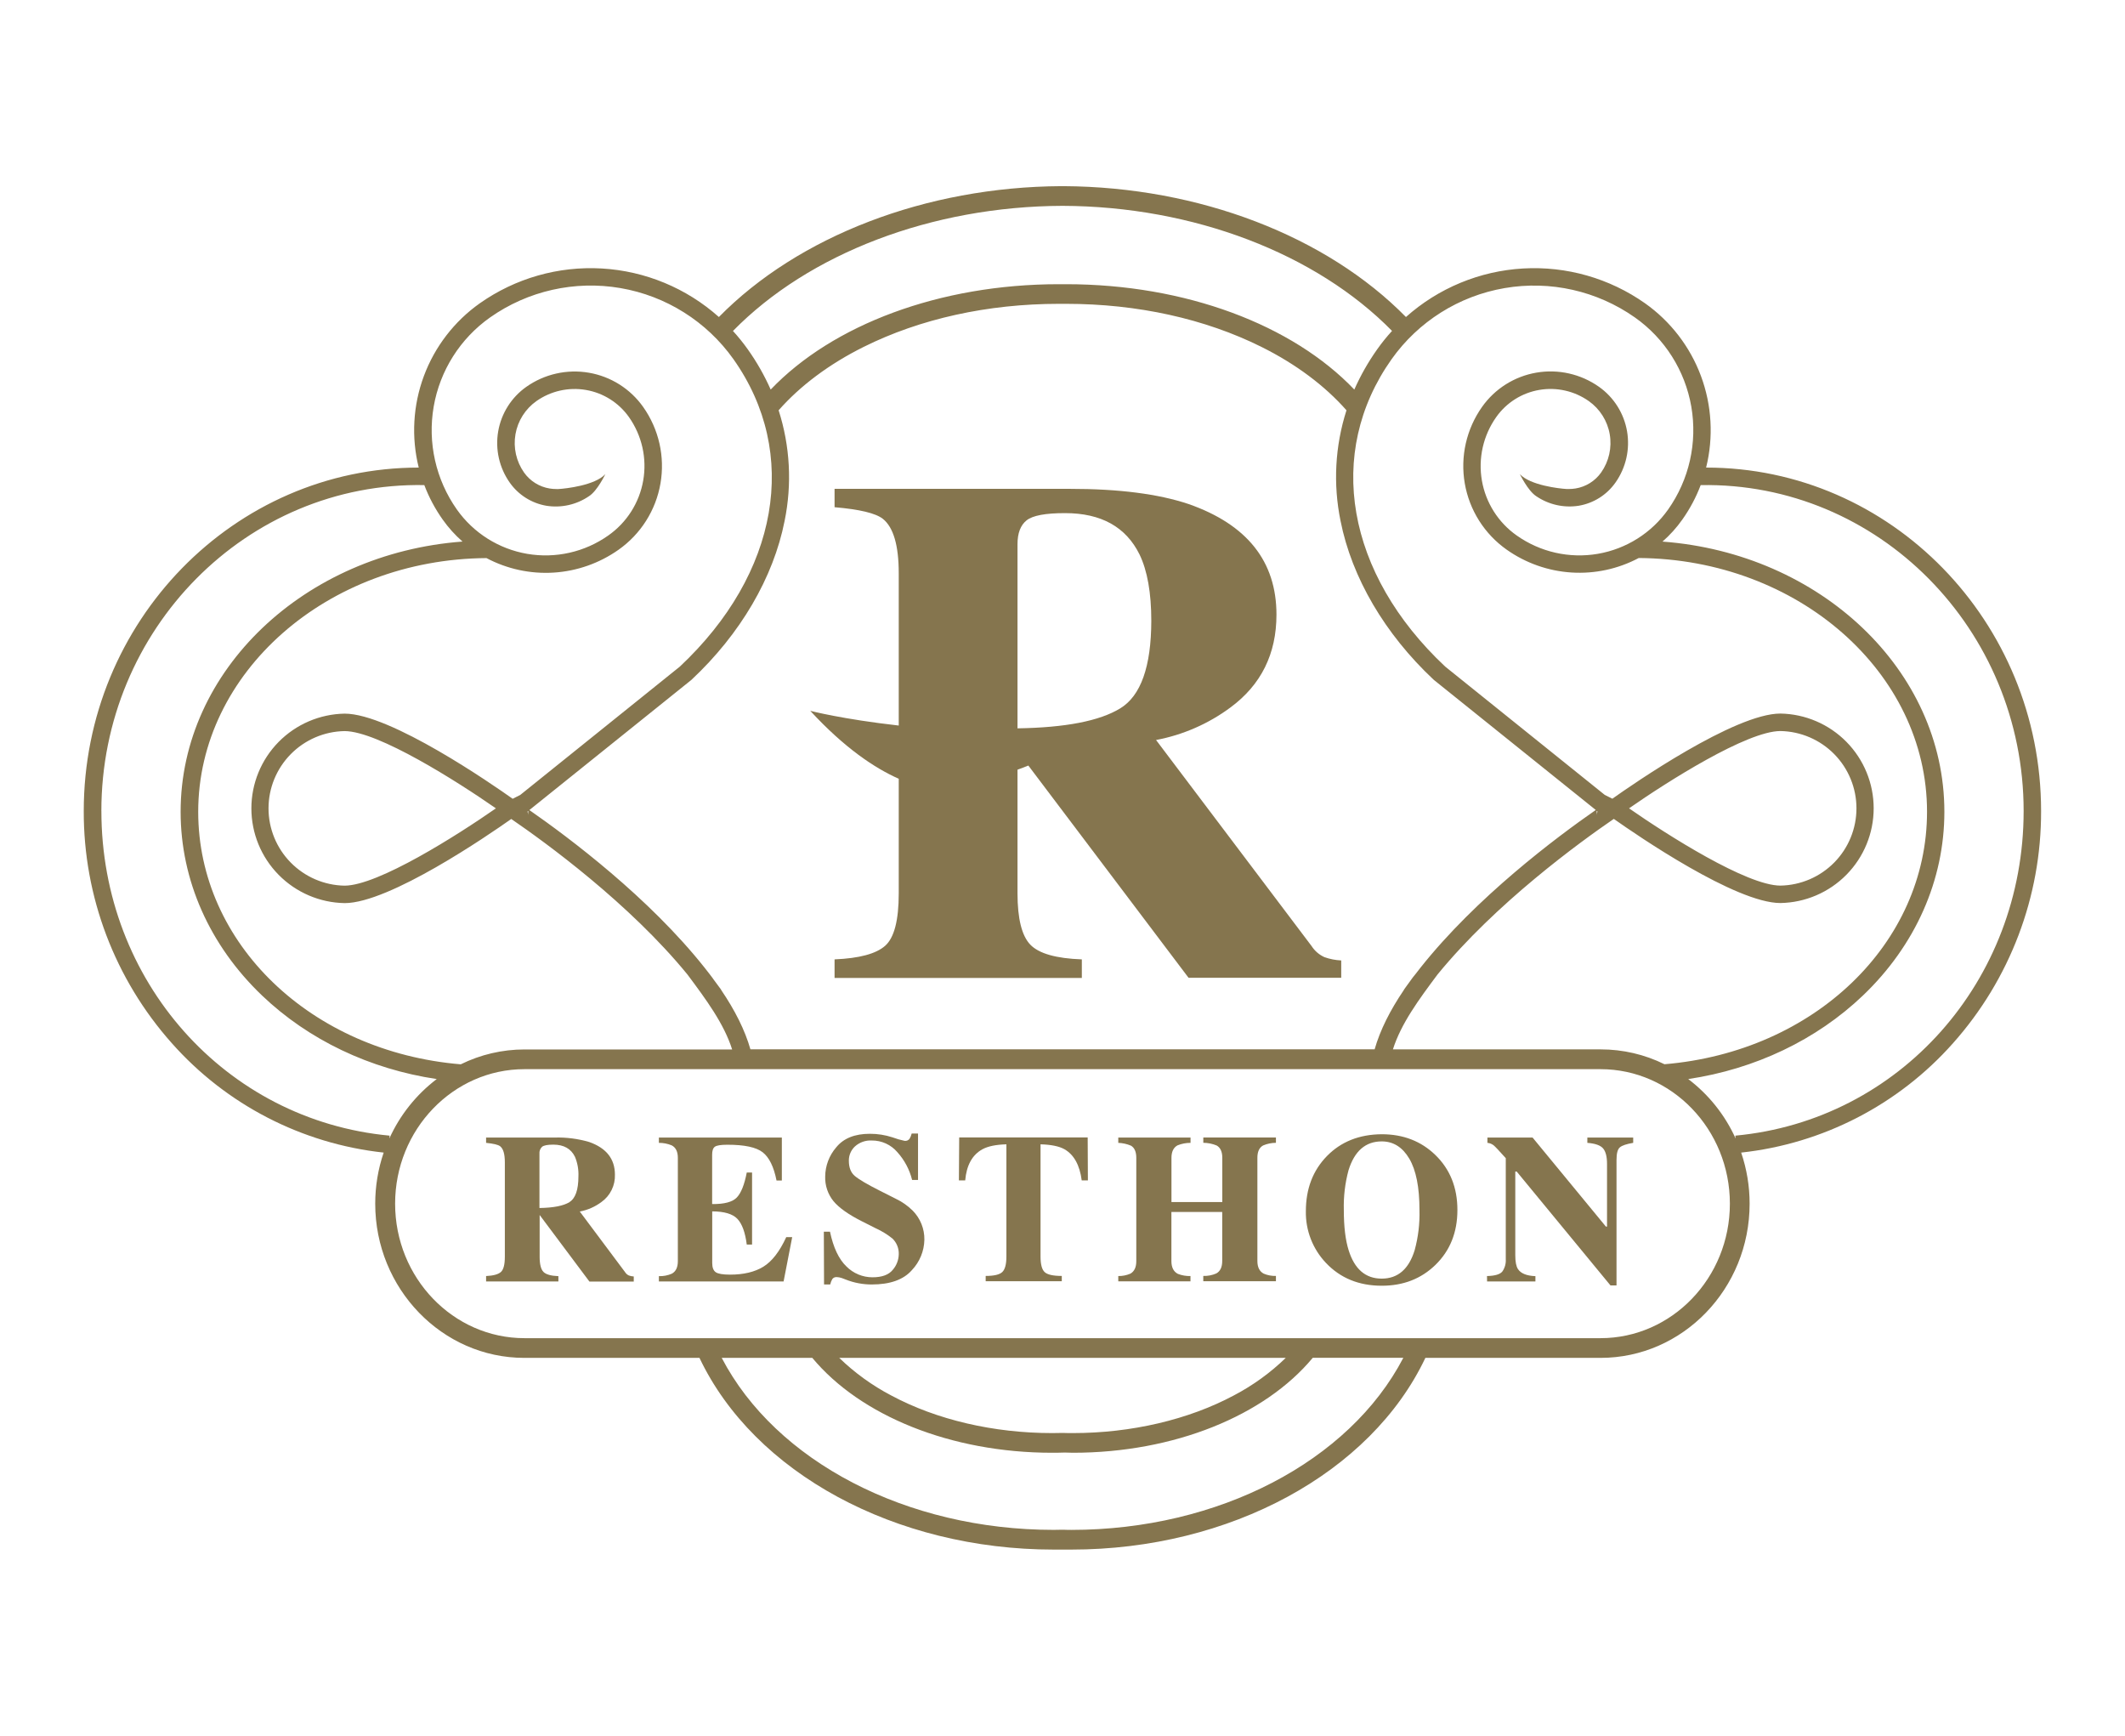 <svg xmlns="http://www.w3.org/2000/svg" width="240" height="196" viewBox="0 0 240 196" fill="none"><path d="M54.9 144.093C55.716 144.055 56.273 143.903 56.571 143.635 56.871 143.368 57.018 142.79 57.018 141.898V131.252C57.018 130.323 56.844 129.721 56.49 129.44 56.253 129.254 55.725 129.14 54.9 129.053V128.454h7.755C63.974 128.417 65.29 128.588 66.555 128.96 68.485 129.643 69.45 130.87 69.45 132.639 69.472 133.239 69.344 133.835 69.079 134.375 68.815 134.914 68.421 135.38 67.932 135.73 67.208 136.272 66.37 136.641 65.481 136.808L70.602 143.659C70.704 143.821 70.851 143.95 71.025 144.03 71.203 144.094 71.388 144.131 71.577 144.141V144.716H66.57L60.948 137.198V141.91C60.948 142.754 61.089 143.323 61.371 143.617 61.653 143.911 62.218 144.073 63.066 144.105V144.704H54.9V144.093zM64.308 135.745C64.988 135.326 65.328 134.356 65.328 132.837 65.362 132.081 65.228 131.327 64.938 130.629 64.49 129.712 63.674 129.254 62.49 129.254 61.848 129.254 61.425 129.335 61.227 129.494 61.119 129.594 61.036 129.718 60.984 129.856 60.932 129.993 60.913 130.141 60.927 130.287V136.41C62.509 136.386 63.64 136.164 64.32 135.745H64.308z" fill="#85754e"/><path d="M74.415 144.704V144.105C74.92 144.122 75.422 144.026 75.885 143.823 76.333 143.576 76.557 143.107 76.557 142.416v-11.67C76.557 130.045 76.323 129.574 75.861 129.335 75.403 129.146 74.911 129.05 74.415 129.053V128.454h13.887V133.307H87.702C87.396 131.759 86.877 130.698 86.145 130.123 85.413 129.547 84.077 129.262 82.137 129.266 81.399 129.266 80.937 129.344 80.73 129.496 80.523 129.649 80.43 129.952 80.43 130.395V135.964C81.804 135.98 82.734 135.731 83.22 135.218 83.706 134.705 84.078 133.765 84.339 132.405H84.939v8.13H84.339C84.165 139.163 83.813 138.197 83.283 137.638 82.753 137.079 81.805 136.796 80.439 136.79V142.619C80.439 143.129 80.571 143.476 80.835 143.659 81.099 143.841 81.636 143.934 82.452 143.934 83.988 143.934 85.243 143.635 86.217 143.036 87.191 142.437 88.052 141.324 88.8 139.699H89.472L88.5 144.704H74.415z" fill="#85754e"/><path d="M93.045 139.088H93.741C94.121 140.885 94.74 142.193 95.598 143.012 95.983 143.399 96.441 143.707 96.945 143.917 97.45 144.126 97.991 144.234 98.538 144.234 99.612 144.234 100.375 143.954 100.827 143.395 101.255 142.903 101.496 142.277 101.508 141.625 101.519 141.298 101.462 140.972 101.339 140.668 101.217 140.364 101.032 140.089 100.797 139.861 100.216 139.394 99.578 139.002 98.898 138.696L97.362 137.92C95.838 137.153 94.763 136.393 94.137 135.64 93.499 134.854 93.166 133.866 93.198 132.855 93.209 131.644 93.65 130.476 94.443 129.56 95.271 128.537 96.542 128.027 98.256 128.029 99.115 128.028 99.968 128.162 100.785 128.427 101.239 128.597 101.705 128.731 102.18 128.829 102.283 128.84 102.387 128.825 102.482 128.785 102.577 128.744 102.66 128.68 102.723 128.598 102.836 128.413 102.918 128.21 102.966 127.999H103.683V133.241H103.014C102.726 132.075 102.154 130.998 101.349 130.105 100.993 129.687 100.549 129.353 100.05 129.125 99.55 128.897 99.006 128.782 98.457 128.787 97.763 128.749 97.082 128.989 96.564 129.452 96.341 129.658 96.164 129.908 96.045 130.187 95.925 130.466 95.866 130.766 95.871 131.069 95.871 131.83 96.087 132.396 96.522 132.774 96.957 133.151 97.905 133.723 99.39 134.466L101.169 135.365C101.872 135.698 102.513 136.147 103.068 136.692 103.5 137.126 103.84 137.641 104.069 138.209 104.298 138.776 104.41 139.384 104.4 139.996 104.374 141.277 103.869 142.503 102.984 143.431 102.038 144.51 100.523 145.048 98.439 145.046 97.952 145.045 97.466 145 96.987 144.911 96.49 144.82 96.004 144.68 95.535 144.495L95.07 144.318C94.962 144.288 94.86 144.261 94.77 144.24 94.686 144.224 94.6 144.215 94.515 144.213 94.418 144.202 94.321 144.216 94.231 144.254 94.142 144.292 94.064 144.352 94.005 144.429 93.895 144.622 93.815 144.83 93.765 145.046H93.069L93.045 139.088z" fill="#85754e"/><path d="M108.333 128.442h14.511L122.868 133.295H122.172C121.944 131.562 121.293 130.387 120.219 129.772 119.619 129.437 118.719 129.252 117.519 129.218v12.665C117.519 142.769 117.674 143.357 117.984 143.647 118.294 143.937 118.939 144.081 119.919 144.081V144.68h-8.595V144.081C112.263 144.081 112.89 143.935 113.199 143.641 113.508 143.347 113.664 142.763 113.664 141.883V129.218C112.488 129.25 111.588 129.435 110.964 129.772c-1.152.629-1.803 1.804-1.953 3.523H108.3L108.333 128.442z" fill="#85754e"/><path d="M126.3 144.093C126.769 144.101 127.234 144.009 127.665 143.824 128.113 143.572 128.336 143.099 128.334 142.404V130.746C128.334 130.069 128.136 129.61 127.734 129.371 127.279 129.179 126.793 129.071 126.3 129.053V128.454H134.46V129.053C133.956 129.05 133.457 129.146 132.99 129.335 132.534 129.584 132.306 130.055 132.306 130.746v4.993H138.048v-4.993C138.048 130.054 137.835 129.586 137.403 129.347 136.927 129.151 136.418 129.05 135.903 129.047V128.448h8.202V129.047C143.607 129.051 143.114 129.152 142.656 129.347 142.224 129.586 142.011 130.051 142.011 130.734v11.658C142.011 143.096 142.248 143.572 142.728 143.824 143.163 144.008 143.633 144.095 144.105 144.081V144.68H135.9V144.081C136.405 144.098 136.907 144.002 137.37 143.8 137.818 143.552 138.041 143.083 138.039 142.392v-5.536H132.3v5.548C132.3 143.115 132.544 143.596 133.032 143.848 133.485 144.023 133.968 144.106 134.454 144.093V144.692H126.3V144.093z" fill="#85754e"/><path d="M162.117 130.428C163.773 132.038 164.601 134.106 164.601 136.632 164.601 139.158 163.773 141.227 162.117 142.838 160.501 144.406 158.481 145.189 156.057 145.187 153.483 145.187 151.383 144.329 149.757 142.614 148.259 141.038 147.443 138.936 147.486 136.764 147.486 134.242 148.279 132.169 149.865 130.545 151.451 128.922 153.514 128.1 156.054 128.08 158.486 128.08 160.507 128.863 162.117 130.428zM159.774 141.17C160.178 139.692 160.36 138.163 160.317 136.632 160.317 134.07 159.934 132.139 159.168 130.839 158.4 129.542 157.368 128.889 156.051 128.889 154.227 128.889 152.978 129.974 152.304 132.145 151.91 133.609 151.731 135.122 151.773 136.638 151.773 138.511 151.954 140.024 152.316 141.176 152.982 143.315 154.227 144.384 156.051 144.384 157.875 144.384 159.116 143.313 159.774 141.17z" fill="#85754e"/><path d="M167.943 144.093C168.843 144.072 169.416 143.901 169.674 143.584 169.961 143.174 170.098 142.678 170.064 142.179V130.782C169.326 129.959 168.87 129.476 168.696 129.332 168.493 129.172 168.248 129.076 167.991 129.053V128.454H173.091L181.374 138.51H181.5V131.429C181.5 130.614 181.352 130.032 181.056 129.682 180.76 129.333 180.167 129.123 179.277 129.053V128.454H184.455V129.053C183.703 129.179 183.203 129.347 182.955 129.556 182.7 129.766 182.571 130.236 182.571 130.97v14.183H181.89L171.3 132.297H171.138V141.733C171.138 142.474 171.238 142.997 171.438 143.302 171.76 143.799 172.418 144.067 173.412 144.105V144.704H167.952L167.943 144.093z" fill="#85754e"/><path d="M149.583 108.083C148.987 107.812 148.482 107.375 148.128 106.825L130.566 83.562C133.608 82.989 136.48 81.733 138.966 79.89 142.432 77.334 144.165 73.84 144.165 69.406 144.165 63.395 140.856 59.232 134.238 56.916 130.822 55.771 126.356 55.2 120.84 55.202H94.257V57.275C97.081 57.515 98.897 57.951 99.705 58.584 100.905 59.536 101.505 61.588 101.505 64.74V81.93C95.163 81.217 91.512 80.268 91.512 80.268 95.379 84.461 98.79 86.738 101.505 87.939V100.891C101.505 103.922 100.994 105.891 99.972 106.798 98.95 107.704 97.045 108.217 94.257 108.334V110.431h27.927V108.334C119.278 108.231 117.341 107.679 116.373 106.681 115.405 105.682 114.92 103.746 114.918 100.873V86.914C115.332 86.762 115.743 86.615 116.142 86.447L134.235 110.41h17.244v-1.956C150.832 108.425 150.193 108.3 149.583 108.083zM126.522 79.989C124.194 81.413 120.326 82.165 114.918 82.245V61.453c0-1.25.343-2.149 1.029-2.696C116.633 58.211 118.084 57.939 120.3 57.943 124.362 57.943 127.162 59.498 128.7 62.61 129.586 64.445 130.029 66.946 130.029 70.113 130.017 75.275 128.848 78.567 126.522 79.989z" fill="#85754e"/><path d="M192.69 52.8C193.542 49.373 193.339 45.769 192.108 42.459 190.877 39.15 188.675 36.287 185.79 34.246 181.776 31.42 176.922 30.035 172.019 30.317s-9.566 2.214-13.229 5.481C149.823 26.674 135.435 21.102 120.123 21.021H119.859C104.559 21.102 90.159 26.674 81.192 35.798 77.53 32.531 72.867 30.599 67.963 30.317 63.06 30.035 58.206 31.42 54.192 34.246 51.307 36.287 49.105 39.15 47.874 42.459 46.643 45.769 46.44 49.373 47.292 52.8c-20.856.0-37.833 17.391-37.833 38.781C9.431 101.242 12.971 110.574 19.401 117.794c6.159 6.949 14.692 11.356 23.931 12.359C42.7 132.01 42.377 133.959 42.378 135.922c0 9.585 7.554 17.412 16.842 17.412h19.779C85.17 166.322 101.1 174.982 119.013 174.982 119.343 174.982 119.673 174.982 120 174.982S120.657 174.982 120.987 174.982c17.925.0 33.843-8.66 39.996-21.648h19.779C190.062 153.334 197.604 145.522 197.604 135.922 197.605 133.959 197.283 132.01 196.65 130.153 205.889 129.149 214.422 124.742 220.581 117.794 227.011 110.574 230.551 101.242 230.523 91.581c0-21.39-16.974-38.793-37.833-38.781zM184.647 35.846C188.023 38.227 190.314 41.849 191.018 45.915 191.721 49.982 190.78 54.161 188.4 57.535 187.471 58.849 186.291 59.968 184.928 60.826S182.047 62.267 180.459 62.539C178.871 62.812 177.244 62.769 175.673 62.414 174.101 62.058 172.616 61.397 171.3 60.468 170.267 59.742 169.388 58.819 168.712 57.753 168.037 56.687 167.579 55.499 167.365 54.256 167.151 53.013 167.184 51.74 167.463 50.51 167.743 49.279 168.263 48.117 168.993 47.087 170.14 45.467 171.885 44.367 173.844 44.031c1.958-.337 3.971.116 5.595 1.26C180.693 46.178 181.544 47.525 181.805 49.038S181.716 52.105 180.831 53.36C180.495 53.834 180.067 54.237 179.574 54.545 179.081 54.854 178.531 55.062 177.957 55.157 177.697 55.2 177.434 55.221 177.171 55.22H177.126 176.952C176.121 55.175 172.815 54.806 171.654 53.536c0 0 .9 1.878 1.845 2.492C174.903 56.986 176.62 57.373 178.299 57.11 179.13 56.97 179.925 56.666 180.637 56.218 181.35 55.769 181.966 55.183 182.451 54.495 183.639 52.813 184.11 50.729 183.761 48.701 183.412 46.672 182.27 44.865 180.588 43.676 179.572 42.959 178.425 42.449 177.212 42.175 175.999 41.901 174.743 41.868 173.518 42.079 172.292 42.289 171.119 42.739 170.068 43.402 169.016 44.065 168.105 44.929 167.388 45.943 166.51 47.184 165.885 48.586 165.549 50.068 165.214 51.551 165.174 53.084 165.432 54.582 165.69 56.08 166.242 57.512 167.054 58.797 167.867 60.082 168.926 61.194 170.169 62.07 172.324 63.59 174.859 64.483 177.492 64.649 180.125 64.815 182.753 64.248 185.082 63.011 203.058 63.131 217.641 75.936 217.641 91.659c0 14.872-12.738 27.105-29.652 28.516C185.75 119.071 183.286 118.497 180.789 118.498H157.317C158.241 115.58 160.248 112.866 162.351 110.048 168.93 101.996 178.413 95.109 182.265 92.471 184.908 94.337 196.029 101.972 201.078 101.972 203.889 101.925 206.568 100.777 208.539 98.776 210.51 96.775 211.615 94.081 211.615 91.274 211.615 88.467 210.51 85.773 208.539 83.772 206.568 81.771 203.889 80.623 201.078 80.576c-5.16.0-16.665 7.977-18.975 9.615L181.245 89.763 163.221 75.271c-11.175-10.484-13.554-24.107-6.054-34.708C160.189 36.305 164.779 33.417 169.93 32.533 175.082 31.648 180.374 32.84 184.647 35.846zM80.547 110.533 80.421 110.362C80.325 110.239 80.232 110.113 80.139 109.991 79.959 109.754 79.776 109.52 79.587 109.284 73.287 101.343 64.263 94.585 59.787 91.473l18.273-14.677L78.114 76.748C83.619 71.593 87.348 65.228 88.614 58.823 89.467 54.67 89.234 50.367 87.939 46.33 90.369 43.568 93.639 41.115 97.539 39.174c6.39-3.181 14.016-4.865 22.053-4.865H119.874 120.138 120.42C128.457 34.309 136.083 35.992 142.473 39.174 146.373 41.115 149.637 43.568 152.073 46.33 150.78 50.365 150.549 54.664 151.401 58.814 152.67 65.219 156.402 71.584 161.901 76.739L161.955 76.787l18.273 14.677c-4.482 3.112-13.5 9.87-19.8 17.811C160.239 109.511 160.056 109.745 159.879 109.982L159.579 110.353 159.453 110.524C159.153 110.937 158.853 111.348 158.553 111.767H158.571C157.002 114.073 155.871 116.323 155.253 118.489H84.753C84.135 116.323 83.004 114.073 81.435 111.767H81.453C81.156 111.365 80.853 110.955 80.547 110.542V110.533zM180.321 91.56 180.423 91.641C180.378 91.791 180.333 91.94 180.297 92.087 180.35 91.916 180.358 91.735 180.321 91.56zM183.99 91.275C188.325 88.259 197.301 82.55 201.09 82.55 203.38 82.592 205.562 83.53 207.167 85.162 208.771 86.794 209.67 88.99 209.67 91.277 209.67 93.564 208.771 95.76 207.167 97.391 205.562 99.023 203.38 99.962 201.09 100.004 197.301 100.01 188.325 94.301 183.99 91.281V91.275zM120 23.244C134.784 23.295 148.647 28.636 157.218 37.367 156.62 38.021 156.062 38.711 155.55 39.434 154.535 40.862 153.667 42.389 152.958 43.99 145.98 36.681 133.893 32.093 120.414 32.093H119.586c-13.479.0-25.566 4.589-32.544 11.898C86.333 42.391 85.465 40.866 84.45 39.44 83.937 38.718 83.38 38.028 82.782 37.373 91.353 28.627 105.216 23.295 120 23.244zM55.35 35.846C59.624 32.838 64.918 31.645 70.072 32.53 75.225 33.414 79.817 36.303 82.839 40.563c7.5 10.601 5.121 24.221-6.054 34.708L58.761 89.763C58.44 89.93 58.161 90.077 57.903 90.2c-2.31-1.638-13.815-9.615-18.975-9.615C36.117 80.632 33.438 81.78 31.467 83.781 29.496 85.782 28.391 88.476 28.391 91.283 28.391 94.09 29.496 96.784 31.467 98.785c1.971 2.001 4.651 3.149 7.461 3.196 5.049.0 16.17-7.635 18.813-9.501C61.593 95.118 71.076 102.005 77.652 110.056 79.752 112.875 81.765 115.589 82.689 118.506H59.238c-2.497.0-4.961.574-7.2 1.678-16.914-1.411-29.652-13.644-29.652-28.516.0-15.723 14.583-28.528 32.559-28.648 2.329 1.237 4.957 1.804 7.59 1.639 2.633-.166 5.168-1.059 7.323-2.579C71.102 61.203 72.16 60.091 72.973 58.806 73.786 57.521 74.337 56.089 74.595 54.591 74.853 53.093 74.814 51.56 74.478 50.077 74.142 48.595 73.517 47.193 72.639 45.952 71.922 44.938 71.011 44.074 69.96 43.411 68.908 42.748 67.736 42.298 66.51 42.088 65.284 41.877 64.028 41.91 62.815 42.184 61.602 42.458 60.455 42.968 59.439 43.685 57.757 44.874 56.616 46.681 56.266 48.71c-.349 2.028.122 4.112 1.31 5.794C58.06 55.19 58.676 55.774 59.387 56.222 60.098 56.669 60.89 56.972 61.719 57.113 63.399 57.377 65.116 56.991 66.519 56.032 67.467 55.432 68.367 53.539 68.367 53.539 67.206 54.809 63.897 55.178 63.069 55.223h-.174H62.85C62.587 55.224 62.324 55.203 62.064 55.16 61.49 55.065 60.94 54.857 60.447 54.548 59.954 54.24 59.527 53.837 59.19 53.363 58.305 52.108 57.955 50.553 58.216 49.041 58.477 47.528 59.328 46.18 60.582 45.293 62.206 44.15 64.219 43.697 66.178 44.034c1.959.337 3.703 1.436 4.851 3.057C71.757 48.121 72.275 49.285 72.553 50.515 72.83 51.746 72.862 53.019 72.645 54.262 72.429 55.504 71.969 56.692 71.292 57.757 70.615 58.822 69.734 59.743 68.7 60.468 67.385 61.397 65.899 62.059 64.327 62.414 62.756 62.77 61.13 62.813 59.541 62.541 57.953 62.268 56.434 61.686 55.072 60.827 53.709 59.968 52.529 58.85 51.6 57.535c-2.38-3.374-3.322-7.553-2.619-11.619C49.684 41.849 51.975 38.227 55.35 35.846zm4.35 56.247C59.664 91.943 59.619 91.794 59.574 91.647L59.676 91.566C59.639 91.741 59.647 91.922 59.7 92.093zM56.007 91.281c-4.335 3.019-13.311 8.729-17.1 8.729C36.617 99.968 34.435 99.029 32.831 97.397 31.226 95.765 30.327 93.57 30.327 91.283 30.327 88.996 31.226 86.8 32.831 85.168 34.435 83.536 36.617 82.598 38.907 82.556c3.792.0 12.768 5.709 17.103 8.726H56.007zM11.448 91.581c0-20.512 16.41-37.161 36.474-36.804C48.446 56.157 49.144 57.465 49.998 58.671 50.643 59.584 51.395 60.417 52.236 61.154c-17.802 1.327-31.836 14.507-31.836 30.514.0 7.716 3.267 15.085 9.201 20.752 5.25 5.011 12.174 8.303 19.725 9.429C47.01 123.607 45.17 125.914 43.974 128.562L44.007 128.239c-18.558-1.729-32.556-17.488-32.556-36.658H11.448zM120.984 172.756C120.684 172.756 120.411 172.756 120.129 172.741H119.865C119.583 172.741 119.298 172.756 119.01 172.756 102.381 172.756 87.612 165.022 81.51 153.331h10.23C97.158 159.855 107.376 164.048 118.83 164.048 119.223 164.048 119.61 164.048 120 164.03S120.777 164.048 121.17 164.048c11.454.0 21.672-4.193 27.093-10.72h10.23C152.4 165.025 137.616 172.759 120.987 172.759L120.984 172.756zM120 161.811H119.868C119.523 161.811 119.178 161.826 118.83 161.826 112.23 161.826 105.774 160.328 100.644 157.572 98.497 156.446 96.523 155.018 94.782 153.331H145.218C143.478 155.018 141.503 156.446 139.356 157.572 134.226 160.316 127.767 161.826 121.17 161.826 120.822 161.826 120.477 161.826 120.132 161.811H120zm60.762-10.703H59.238c-8.058.0-14.613-6.811-14.613-15.186s6.555-15.19 14.613-15.19H180.762c8.058.0 14.613 6.812 14.613 15.19S188.82 151.108 180.762 151.108zm15.231-22.869L196.023 128.562C194.827 125.914 192.988 123.607 190.671 121.849 198.222 120.723 205.146 117.431 210.396 112.42 216.33 106.753 219.6 99.384 219.6 91.668c0-16.007-14.031-29.187-31.836-30.511C188.606 60.42 189.357 59.587 190.002 58.674 190.856 57.468 191.554 56.16 192.078 54.779 212.142 54.423 228.552 71.072 228.552 91.584 228.549 110.751 214.551 126.51 195.993 128.239z" fill="#85754e"/></svg>